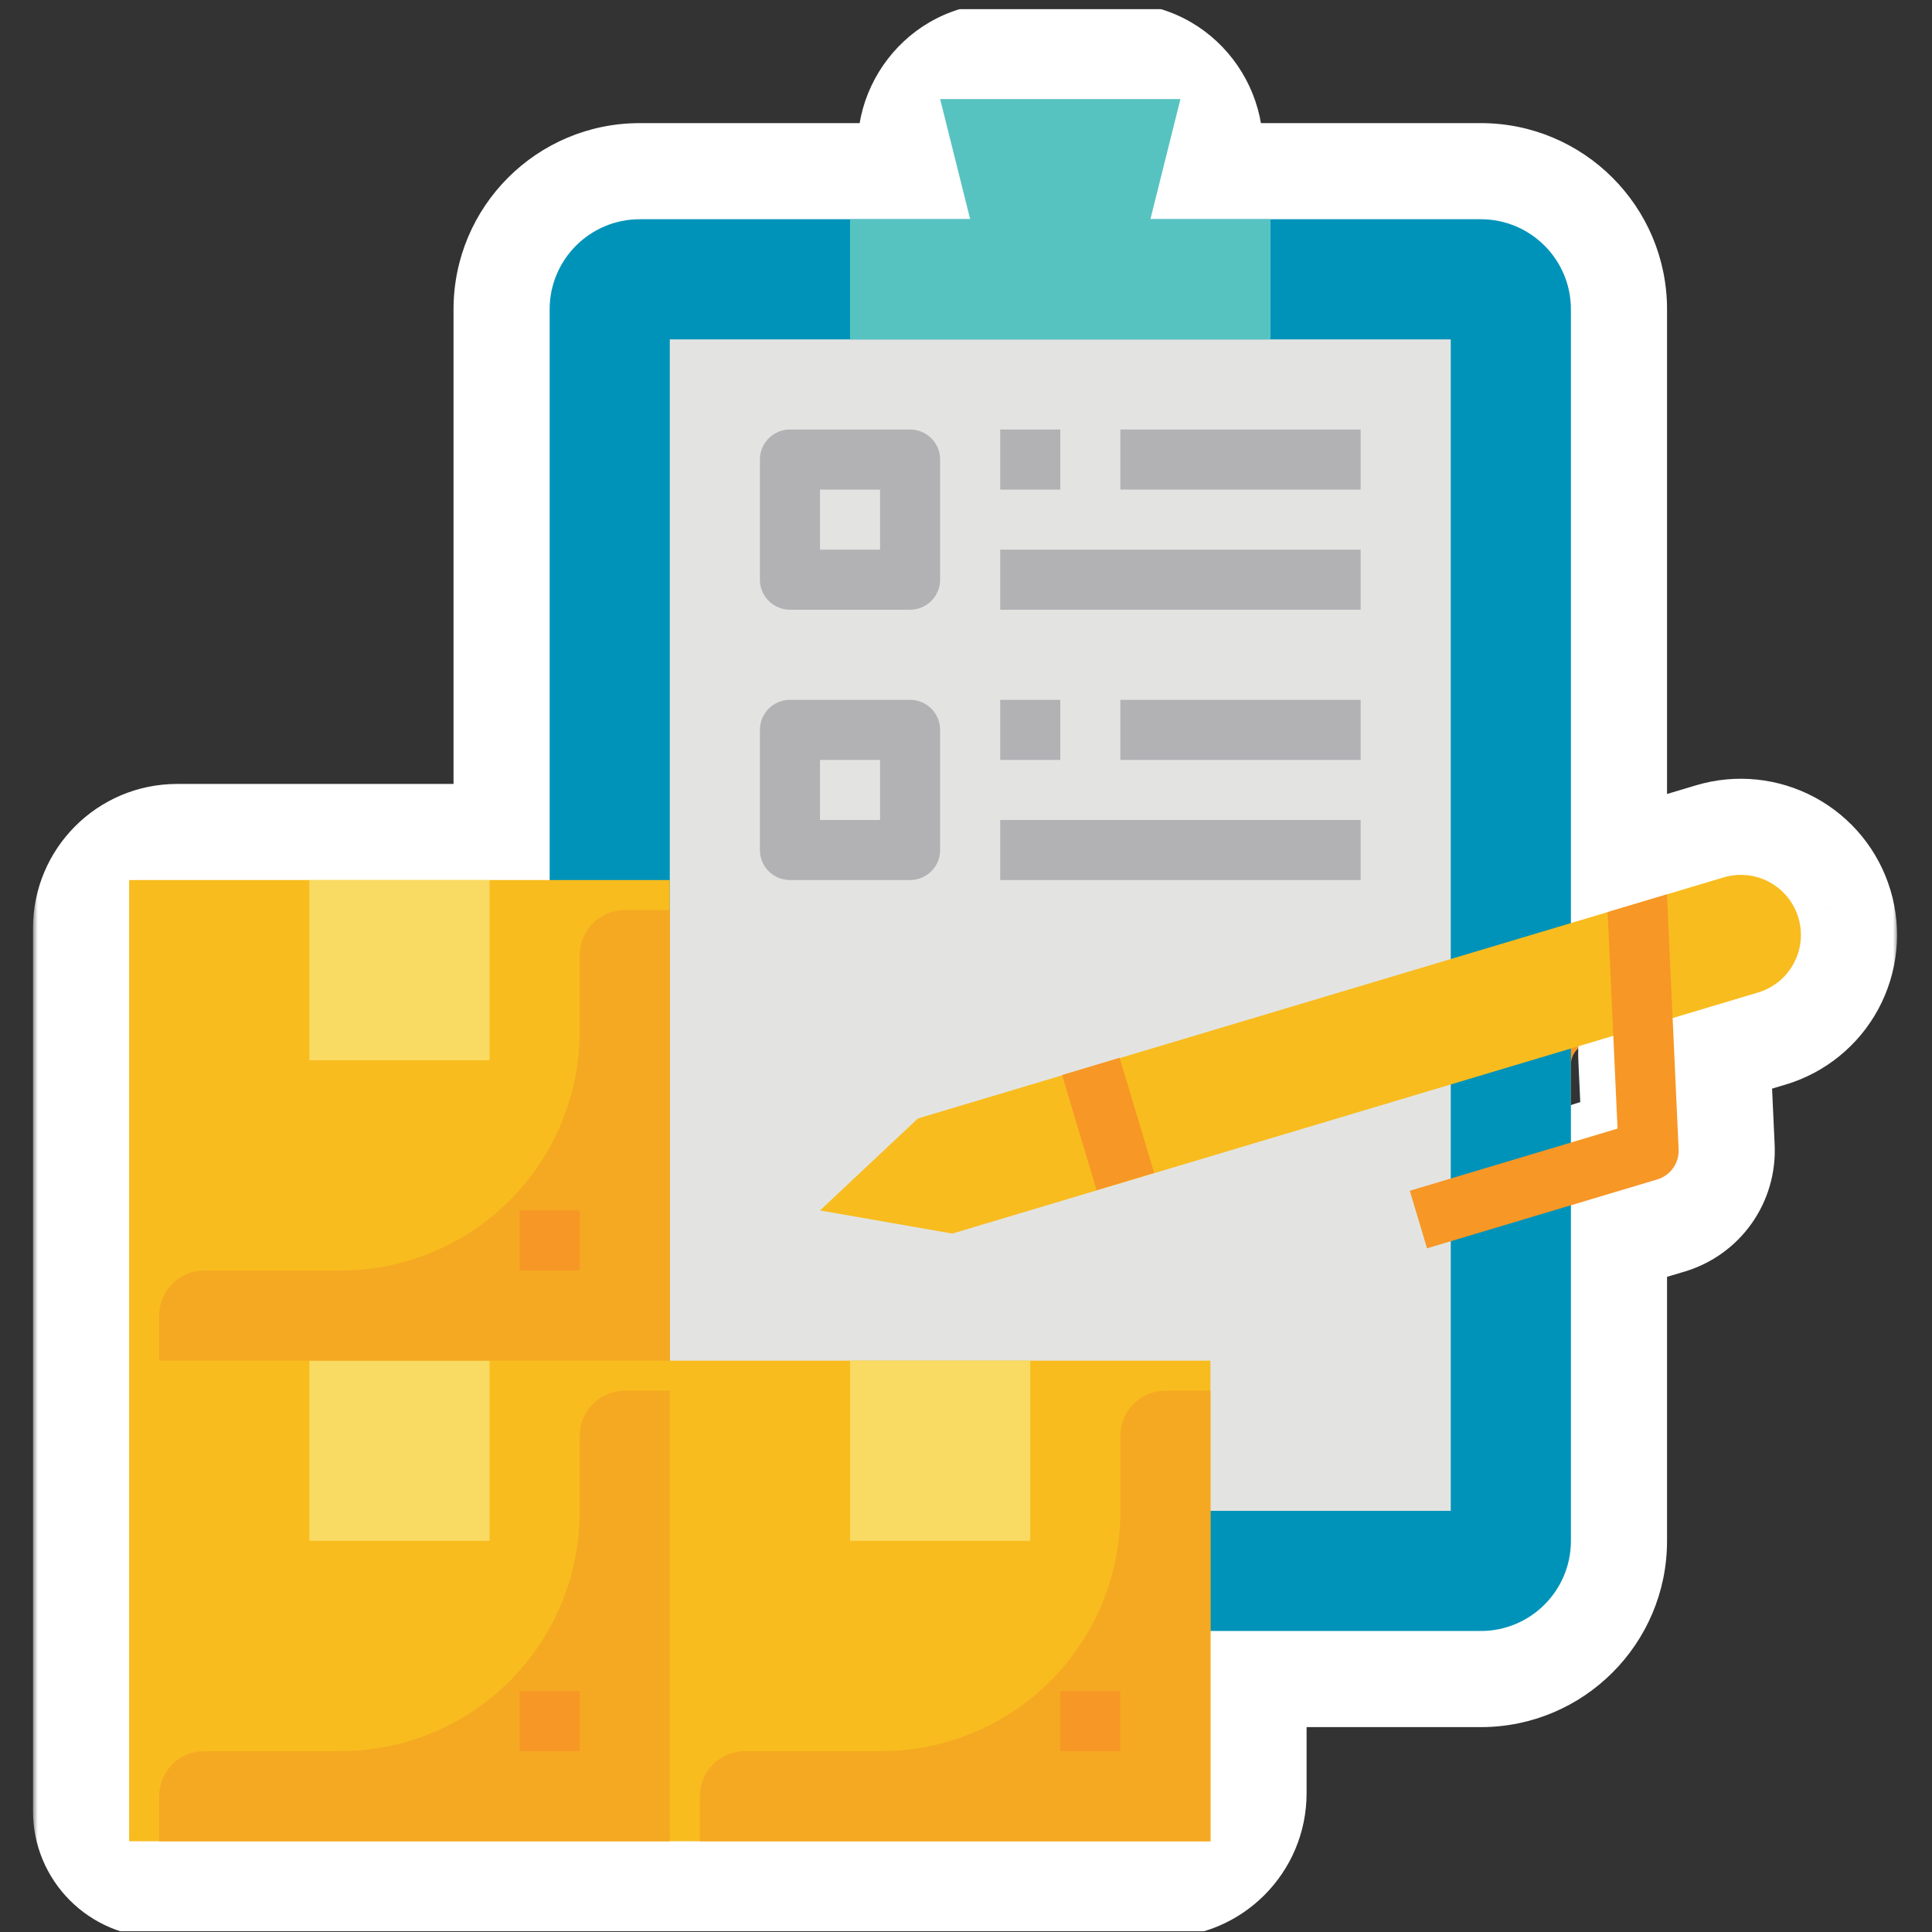 <?xml version="1.0" encoding="UTF-8"?> <svg xmlns="http://www.w3.org/2000/svg" width="201" height="201" viewBox="0 0 201 201" fill="none"><rect x="0" y="0" width="201" height="201" fill="#333333" stroke="none"/> <g clip-path="url(#clip0)"> <mask id="path-1-outside-1" maskUnits="userSpaceOnUse" x="3.434" y="0.309" width="194" height="202" fill="black"> <rect fill="white" x="3.434" y="0.309" width="194" height="202"></rect> <path fill-rule="evenodd" clip-rule="evenodd" d="M154.059 22.809H132.184L126.087 22.809C122.835 22.809 120.457 19.714 121.246 16.559V16.559C122.035 13.403 119.658 10.309 116.405 10.309L104.212 10.309C100.96 10.309 98.582 13.403 99.371 16.559V16.559C100.16 19.714 97.783 22.809 94.53 22.809H88.434H66.559C61.381 22.809 57.184 27.006 57.184 32.184V86.559C57.184 89.32 54.945 91.559 52.184 91.559H50.934L32.184 91.559L18.434 91.559C15.672 91.559 13.434 93.797 13.434 96.559V188.434C13.434 190.159 14.833 191.559 16.559 191.559V191.559H69.684L72.809 191.559L120.934 191.559C123.695 191.559 125.934 189.32 125.934 186.559V174.684C125.934 171.922 128.172 169.684 130.934 169.684H154.059C159.236 169.684 163.434 165.486 163.434 160.309V129.116C163.434 126.906 164.884 124.959 167.001 124.325L172.414 122.706C173.081 122.506 173.663 122.089 174.067 121.521C174.47 120.952 174.672 120.266 174.64 119.569L174.194 109.816C174.089 107.524 175.557 105.455 177.755 104.797L182.904 103.257C184.492 102.782 185.826 101.695 186.613 100.236C187.4 98.778 187.575 97.066 187.1 95.478C186.625 93.89 185.538 92.556 184.079 91.769C182.62 90.982 180.909 90.807 179.321 91.282L169.867 94.11C166.66 95.07 163.434 92.668 163.434 89.32L163.434 32.184C163.434 27.006 159.236 22.809 154.059 22.809ZM168.2 115.557C168.25 116.65 167.55 117.637 166.502 117.951V117.951C164.972 118.408 163.434 117.263 163.434 115.666V110.774C163.434 109.77 164.093 108.885 165.055 108.597V108.597C166.471 108.173 167.909 109.194 167.976 110.671L168.2 115.557Z"></path> </mask> <path fill-rule="evenodd" clip-rule="evenodd" d="M154.059 22.809H132.184L126.087 22.809C122.835 22.809 120.457 19.714 121.246 16.559V16.559C122.035 13.403 119.658 10.309 116.405 10.309L104.212 10.309C100.96 10.309 98.582 13.403 99.371 16.559V16.559C100.16 19.714 97.783 22.809 94.53 22.809H88.434H66.559C61.381 22.809 57.184 27.006 57.184 32.184V86.559C57.184 89.32 54.945 91.559 52.184 91.559H50.934L32.184 91.559L18.434 91.559C15.672 91.559 13.434 93.797 13.434 96.559V188.434C13.434 190.159 14.833 191.559 16.559 191.559V191.559H69.684L72.809 191.559L120.934 191.559C123.695 191.559 125.934 189.32 125.934 186.559V174.684C125.934 171.922 128.172 169.684 130.934 169.684H154.059C159.236 169.684 163.434 165.486 163.434 160.309V129.116C163.434 126.906 164.884 124.959 167.001 124.325L172.414 122.706C173.081 122.506 173.663 122.089 174.067 121.521C174.47 120.952 174.672 120.266 174.64 119.569L174.194 109.816C174.089 107.524 175.557 105.455 177.755 104.797L182.904 103.257C184.492 102.782 185.826 101.695 186.613 100.236C187.4 98.778 187.575 97.066 187.1 95.478C186.625 93.89 185.538 92.556 184.079 91.769C182.62 90.982 180.909 90.807 179.321 91.282L169.867 94.11C166.66 95.07 163.434 92.668 163.434 89.32L163.434 32.184C163.434 27.006 159.236 22.809 154.059 22.809ZM168.2 115.557C168.25 116.65 167.55 117.637 166.502 117.951V117.951C164.972 118.408 163.434 117.263 163.434 115.666V110.774C163.434 109.77 164.093 108.885 165.055 108.597V108.597C166.471 108.173 167.909 109.194 167.976 110.671L168.2 115.557Z" fill="#F79726"></path> <path d="M132.184 22.809V32.809V22.809ZM50.934 91.559V101.559V91.559ZM32.184 91.559L32.184 81.559L32.184 91.559ZM69.684 191.559L69.684 201.559L69.684 191.559ZM72.809 191.559L72.809 181.559L72.809 191.559ZM172.414 122.706L169.549 113.125L169.547 113.126L172.414 122.706ZM174.067 121.521L182.221 127.309L182.221 127.309L174.067 121.521ZM174.64 119.569L184.63 119.113L184.63 119.112L174.64 119.569ZM182.904 103.257L185.77 112.837L185.771 112.837L182.904 103.257ZM186.613 100.236L177.812 95.489L177.812 95.489L186.613 100.236ZM187.1 95.478L196.681 92.612L196.68 92.611L187.1 95.478ZM184.079 91.769L179.332 100.57L179.332 100.57L184.079 91.769ZM179.321 91.282L182.187 100.862L182.187 100.862L179.321 91.282ZM163.434 32.184L153.434 32.184L163.434 32.184ZM168.2 115.557L158.21 116.014L168.2 115.557ZM169.867 94.11L167 84.53L169.867 94.11ZM163.434 89.32L173.434 89.32L163.434 89.32ZM120.934 191.559L120.934 201.559L120.934 191.559ZM126.087 22.809L126.087 32.809L126.087 22.809ZM174.194 109.816L164.204 110.273L174.194 109.816ZM177.755 104.797L174.889 95.217L177.755 104.797ZM167.976 110.671L177.966 110.213L167.976 110.671ZM132.184 32.809H154.059V12.809H132.184V32.809ZM126.087 32.809L132.184 32.809L132.184 12.809L126.087 12.809L126.087 32.809ZM104.212 20.309L116.405 20.309L116.405 0.309L104.212 0.309L104.212 20.309ZM88.434 32.809H94.53V12.809H88.434V32.809ZM66.559 32.809H88.434V12.809H66.559V32.809ZM67.184 32.184C67.184 32.529 66.904 32.809 66.559 32.809V12.809C55.858 12.809 47.184 21.483 47.184 32.184H67.184ZM67.184 86.559V32.184H47.184V86.559H67.184ZM50.934 101.559H52.184V81.559H50.934V101.559ZM32.184 101.559L50.934 101.559L50.934 81.559L32.184 81.559L32.184 101.559ZM18.434 101.559L32.184 101.559L32.184 81.559L18.434 81.559L18.434 101.559ZM23.434 188.434V96.559H3.434V188.434H23.434ZM69.684 181.559H16.559V201.559H69.684V181.559ZM72.809 181.559L69.684 181.559L69.684 201.559L72.809 201.559L72.809 181.559ZM120.934 181.559L72.809 181.559L72.809 201.559L120.934 201.559L120.934 181.559ZM115.934 174.684V186.559H135.934V174.684H115.934ZM154.059 159.684H130.934V179.684H154.059V159.684ZM153.434 160.309C153.434 159.963 153.713 159.684 154.059 159.684V179.684C164.759 179.684 173.434 171.009 173.434 160.309H153.434ZM153.434 129.116V160.309H173.434V129.116H153.434ZM169.547 113.126L164.134 114.745L169.867 133.906L175.28 132.286L169.547 113.126ZM165.912 115.732C166.8 114.482 168.08 113.564 169.549 113.125L175.278 132.287C178.083 131.448 180.527 129.696 182.221 127.309L165.912 115.732ZM164.651 120.026C164.581 118.494 165.025 116.983 165.912 115.733L182.221 127.309C183.916 124.922 184.763 122.037 184.63 119.113L164.651 120.026ZM164.204 110.273L164.651 120.027L184.63 119.112L184.183 109.359L164.204 110.273ZM180.037 93.677L174.889 95.217L180.622 114.378L185.77 112.837L180.037 93.677ZM177.812 95.489C178.284 94.614 179.084 93.962 180.037 93.677L185.771 112.837C189.899 111.602 193.368 108.777 195.414 104.984L177.812 95.489ZM177.519 98.344C177.234 97.391 177.34 96.364 177.812 95.489L195.414 104.984C197.46 101.191 197.916 96.741 196.681 92.612L177.519 98.344ZM179.332 100.57C178.457 100.098 177.805 99.297 177.52 98.344L196.68 92.611C195.445 88.482 192.62 85.013 188.827 82.967L179.332 100.57ZM182.187 100.862C181.234 101.147 180.207 101.042 179.332 100.57L188.827 82.968C185.034 80.921 180.583 80.466 176.454 81.701L182.187 100.862ZM172.733 103.691L182.187 100.862L176.454 81.701L167 84.53L172.733 103.691ZM153.434 32.184L153.434 89.32L173.434 89.32L173.434 32.184L153.434 32.184ZM154.059 32.809C153.713 32.809 153.434 32.529 153.434 32.184H173.434C173.434 21.483 164.759 12.809 154.059 12.809V32.809ZM153.434 110.774V115.666H173.434V110.774H153.434ZM178.19 115.1L177.966 110.213L157.987 111.128L158.21 116.014L178.19 115.1ZM169.368 127.531C174.812 125.902 178.449 120.777 178.19 115.1L158.21 116.014C158.051 112.523 160.287 109.372 163.635 108.37L169.368 127.531ZM163.635 108.37C168.52 106.909 173.434 110.567 173.434 115.666H153.434C153.434 123.958 161.424 129.908 169.368 127.531L163.635 108.37ZM167 84.53C170.208 83.57 173.434 85.972 173.434 89.32L153.434 89.32C153.434 99.364 163.111 106.57 172.733 103.691L167 84.53ZM173.434 129.116C173.434 131.325 171.983 133.273 169.867 133.906L164.134 114.745C157.784 116.645 153.434 122.487 153.434 129.116H173.434ZM135.934 174.684C135.934 177.445 133.695 179.684 130.934 179.684V159.684C122.649 159.684 115.934 166.399 115.934 174.684H135.934ZM120.934 201.559C129.218 201.559 135.934 194.843 135.934 186.559H115.934C115.934 183.797 118.172 181.559 120.934 181.559L120.934 201.559ZM173.434 110.774C173.434 114.189 171.192 117.199 167.921 118.178L162.188 99.017C156.993 100.571 153.434 105.351 153.434 110.774H173.434ZM18.434 81.559C10.149 81.559 3.434 88.274 3.434 96.559H23.434C23.434 99.32 21.195 101.559 18.434 101.559L18.434 81.559ZM89.67 18.984C88.908 15.936 91.166 12.809 94.53 12.809V32.809C104.399 32.809 111.412 23.492 109.073 14.133L89.67 18.984ZM47.184 86.559C47.184 83.797 49.422 81.559 52.184 81.559V101.559C60.468 101.559 67.184 94.843 67.184 86.559H47.184ZM104.212 0.309C94.343 0.309 87.33 9.625 89.67 18.984L109.073 14.133C109.834 17.181 107.576 20.309 104.212 20.309L104.212 0.309ZM126.087 12.809C129.451 12.809 131.709 15.936 130.948 18.984L111.545 14.133C109.205 23.492 116.218 32.809 126.087 32.809L126.087 12.809ZM184.183 109.359C184.288 111.651 182.82 113.72 180.622 114.378L174.889 95.217C168.295 97.19 163.89 103.398 164.204 110.273L184.183 109.359ZM130.948 18.984C133.287 9.625 126.274 0.309 116.405 0.309L116.405 20.309C113.041 20.309 110.783 17.181 111.545 14.133L130.948 18.984ZM167.921 118.178C163.105 119.619 158.217 116.15 157.987 111.128L177.966 110.213C177.601 102.238 169.837 96.728 162.188 99.017L167.921 118.178ZM3.434 188.434C3.434 195.682 9.31 201.559 16.559 201.559L16.559 181.559C20.356 181.559 23.434 184.637 23.434 188.434H3.434Z" fill="white" mask="url(#path-1-outside-1)"></path> <path d="M154.059 22.809H66.559C61.381 22.809 57.184 27.006 57.184 32.184V160.309C57.184 165.486 61.381 169.684 66.559 169.684H154.059C159.236 169.684 163.434 165.486 163.434 160.309V32.184C163.434 27.006 159.236 22.809 154.059 22.809Z" fill="#0093B9"></path> <path d="M69.684 35.309H150.934V157.184H69.684V35.309Z" fill="#E3E4E2"></path> <path d="M132.184 35.309H88.434V22.809H100.934L97.809 10.309H122.809L119.684 22.809H132.184V35.309Z" fill="#57C3C1"></path> <path d="M94.684 63.434H82.184C81.355 63.434 80.56 63.104 79.974 62.518C79.388 61.932 79.059 61.137 79.059 60.309V47.809C79.059 46.98 79.388 46.185 79.974 45.599C80.56 45.013 81.355 44.684 82.184 44.684H94.684C95.512 44.684 96.307 45.013 96.893 45.599C97.479 46.185 97.809 46.98 97.809 47.809V60.309C97.809 61.137 97.479 61.932 96.893 62.518C96.307 63.104 95.512 63.434 94.684 63.434ZM85.309 57.184H91.559V50.934H85.309V57.184Z" fill="#B2B1B4"></path> <path d="M94.684 91.559H82.184C81.355 91.559 80.56 91.229 79.974 90.643C79.388 90.057 79.059 89.262 79.059 88.434V75.934C79.059 75.105 79.388 74.31 79.974 73.724C80.56 73.138 81.355 72.809 82.184 72.809H94.684C95.512 72.809 96.307 73.138 96.893 73.724C97.479 74.31 97.809 75.105 97.809 75.934V88.434C97.809 89.262 97.479 90.057 96.893 90.643C96.307 91.229 95.512 91.559 94.684 91.559ZM85.309 85.309H91.559V79.059H85.309V85.309Z" fill="#B2B1B4"></path> <path d="M104.059 44.684H110.309V50.934H104.059V44.684Z" fill="#B2B1B4"></path> <path d="M104.059 57.184H141.559V63.434H104.059V57.184Z" fill="#B2B1B4"></path> <path d="M116.559 44.684H141.559V50.934H116.559V44.684Z" fill="#B2B1B4"></path> <path d="M104.059 72.809H110.309V79.059H104.059V72.809Z" fill="#B2B1B4"></path> <path d="M104.059 85.309H141.559V91.559H104.059V85.309Z" fill="#B2B1B4"></path> <path d="M116.559 72.809H141.559V79.059H116.559V72.809Z" fill="#B2B1B4"></path> <path d="M125.934 191.559H13.434V91.559H69.684V141.559H125.934V191.559Z" fill="#F8BC1E"></path> <path d="M88.434 141.559H107.184V160.309H88.434V141.559Z" fill="#F9DA62"></path> <path d="M125.934 144.684H121.246C120.003 144.684 118.811 145.177 117.932 146.057C117.052 146.936 116.559 148.128 116.559 149.371V157.303C116.558 163.901 113.937 170.23 109.271 174.896C104.605 179.562 98.276 182.183 91.678 182.184H77.496C76.253 182.184 75.061 182.677 74.181 183.557C73.302 184.436 72.809 185.628 72.809 186.871V191.559H125.934V144.684Z" fill="#F5A922"></path> <path d="M110.309 175.934H116.559V182.184H110.309V175.934Z" fill="#F79726"></path> <path d="M32.184 141.559H50.934V160.309H32.184V141.559Z" fill="#F9DA62"></path> <path d="M69.684 144.684H64.996C63.753 144.684 62.561 145.177 61.681 146.057C60.803 146.936 60.309 148.128 60.309 149.371V157.303C60.308 163.901 57.687 170.23 53.021 174.896C48.355 179.562 42.026 182.183 35.428 182.184H21.246C20.003 182.184 18.811 182.677 17.931 183.557C17.052 184.436 16.559 185.628 16.559 186.871V191.559H69.684V144.684Z" fill="#F5A922"></path> <path d="M54.059 175.934H60.309V182.184H54.059V175.934Z" fill="#F79726"></path> <path d="M32.184 91.559H50.934V110.309H32.184V91.559Z" fill="#F9DA62"></path> <path d="M69.684 94.684H64.996C63.753 94.684 62.561 95.177 61.681 96.056C60.803 96.936 60.309 98.128 60.309 99.371V107.303C60.308 113.901 57.687 120.23 53.021 124.896C48.355 129.562 42.026 132.183 35.428 132.184H21.246C20.003 132.184 18.811 132.677 17.931 133.557C17.052 134.436 16.559 135.628 16.559 136.871V141.559H69.684V94.684Z" fill="#F5A922"></path> <path d="M54.059 125.934H60.309V132.184H54.059V125.934Z" fill="#F79726"></path> <path d="M182.904 103.257L99.076 128.338L85.309 125.933L95.493 116.363L179.321 91.282C180.909 90.807 182.62 90.982 184.079 91.769C185.538 92.556 186.625 93.89 187.1 95.478C187.575 97.066 187.4 98.778 186.613 100.236C185.826 101.695 184.492 102.782 182.904 103.257V103.257Z" fill="#F8BC1E"></path> <path d="M148.463 129.871L146.672 123.883L168.285 117.417L167.254 94.892L173.426 93.046L174.64 119.569C174.672 120.266 174.47 120.953 174.067 121.521C173.663 122.089 173.081 122.506 172.414 122.706L148.463 129.871Z" fill="#F79726"></path> <path d="M110.496 111.842L116.483 110.048L120.071 122.023L114.084 123.817L110.496 111.842Z" fill="#F79726"></path> </g> <defs> <clipPath id="clip0"> <rect width="200" height="200" fill="white" transform="translate(0.934 0.934)"></rect> </clipPath> </defs> </svg> 